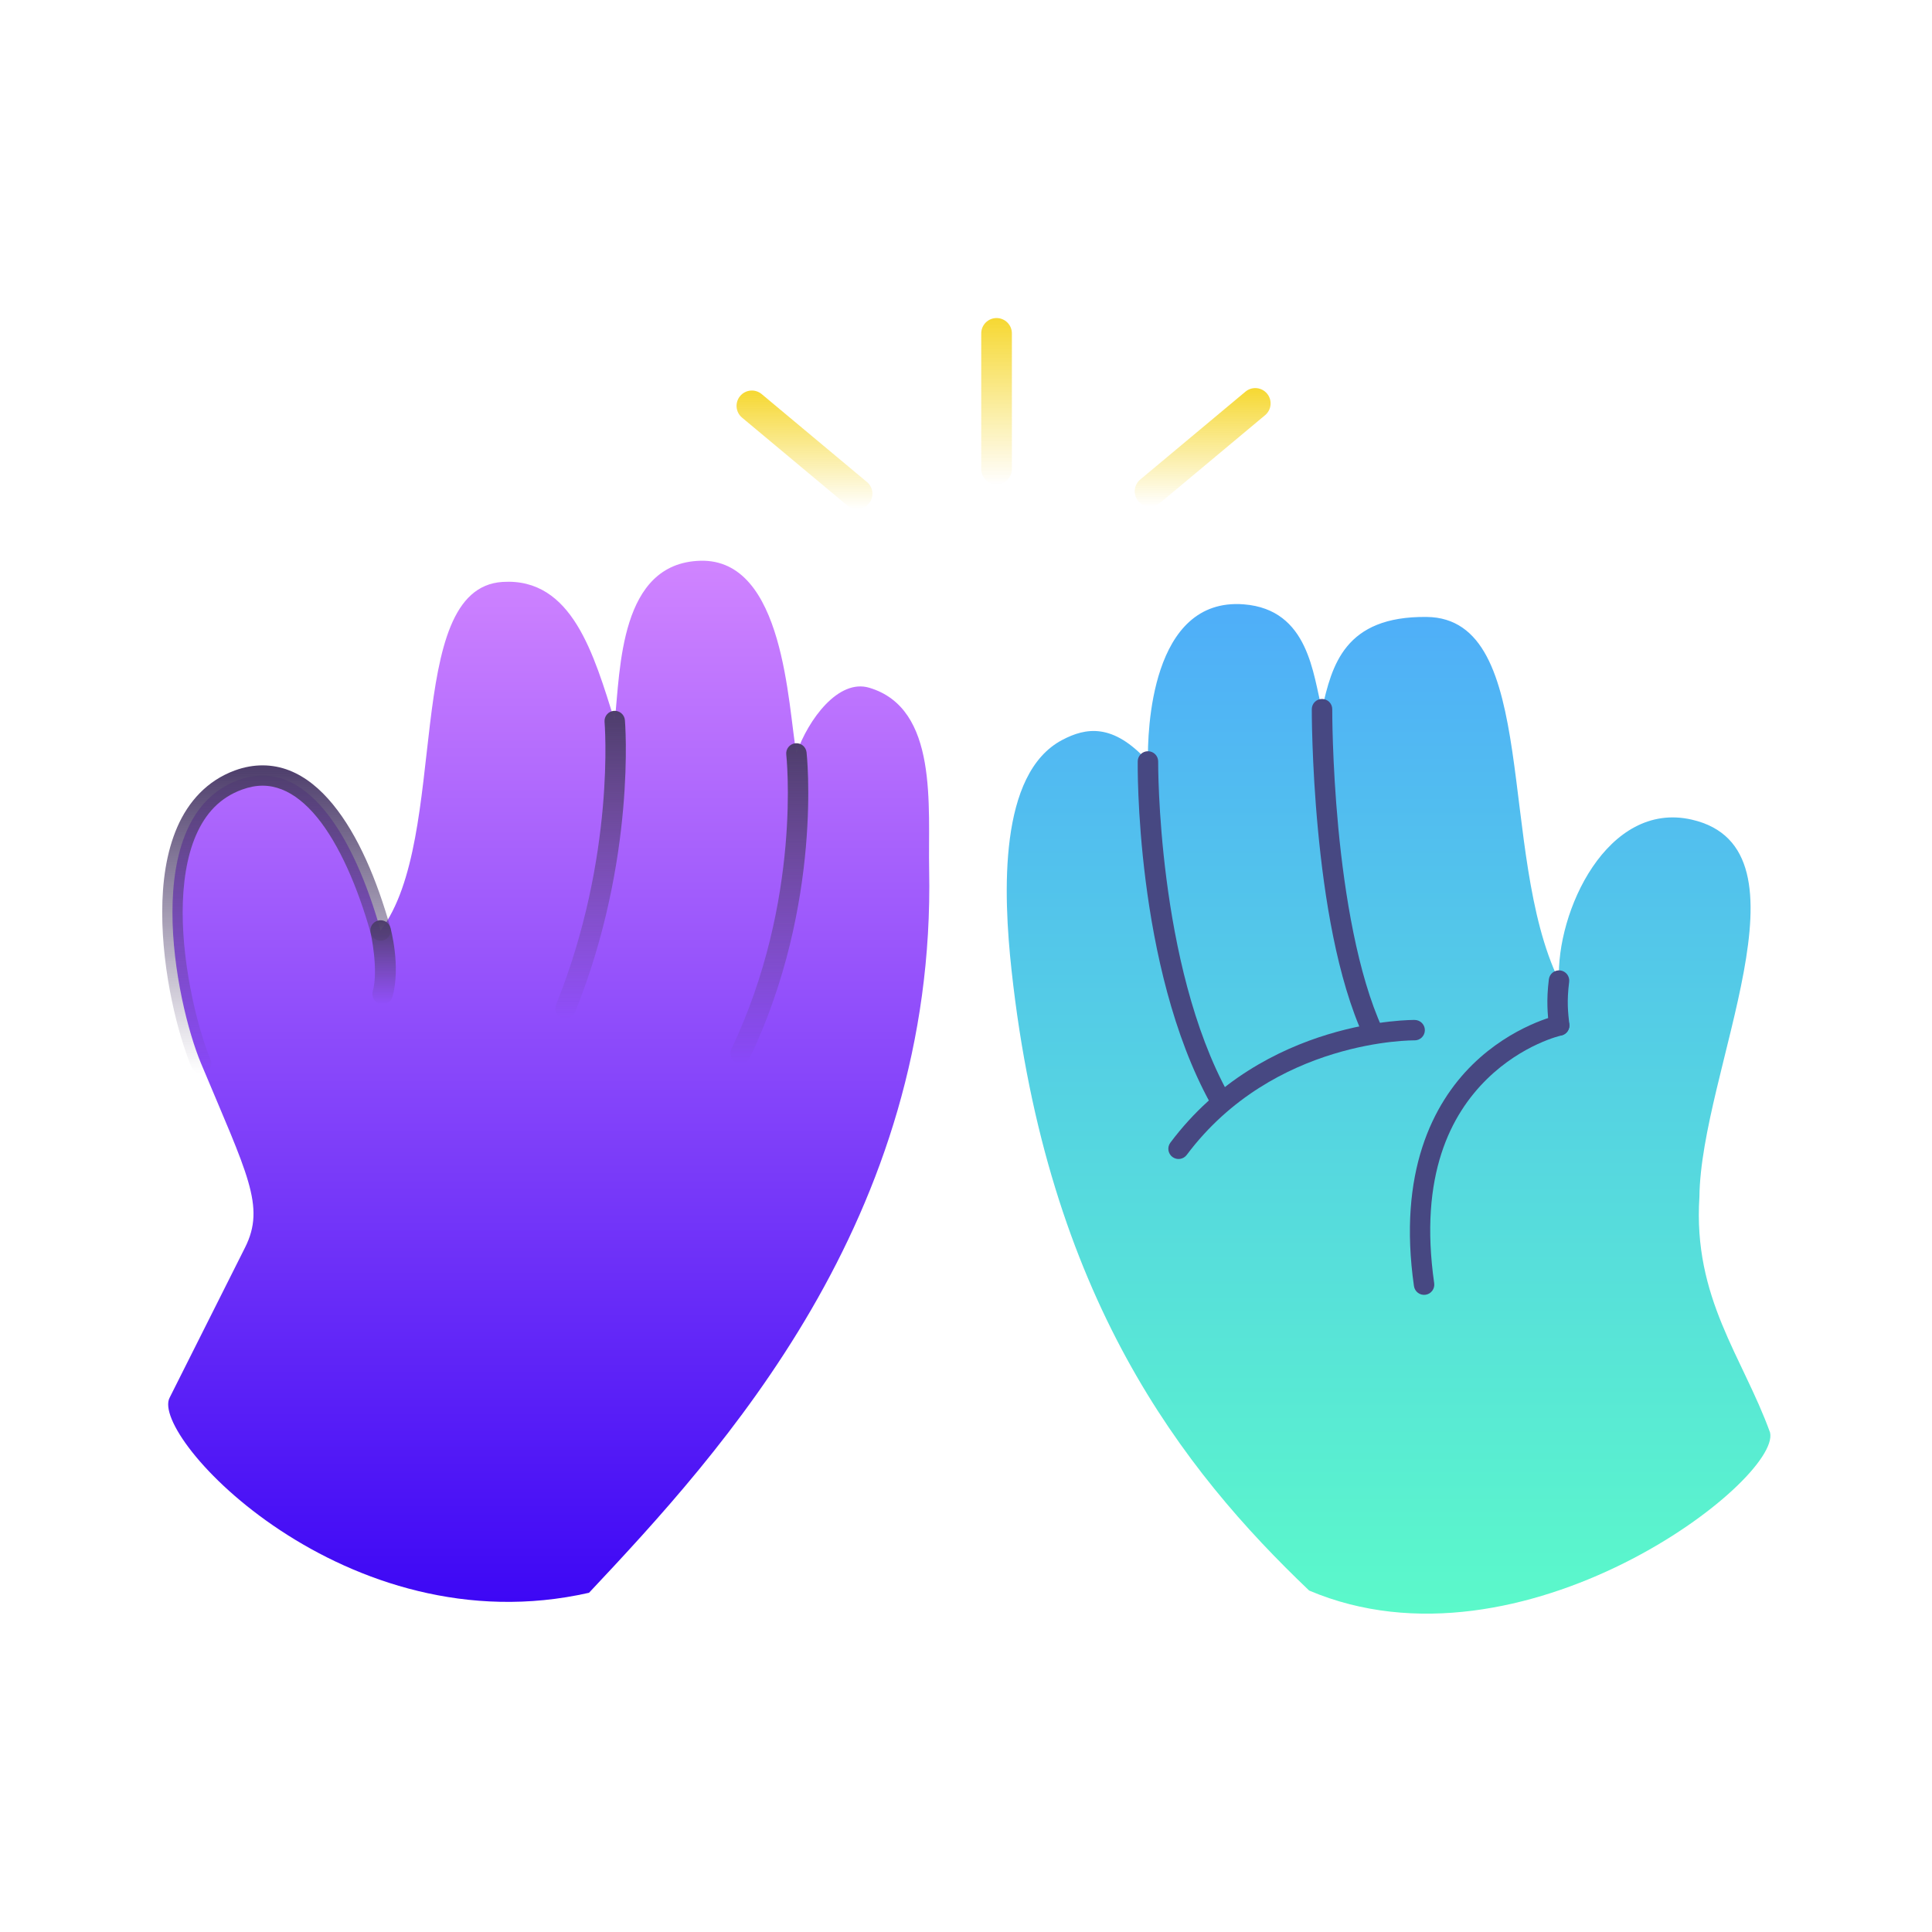 <svg width="2120" height="2120" viewBox="0 0 2120 2120" fill="none" xmlns="http://www.w3.org/2000/svg">
<g clip-path="url(#clip0_43_5404)">
<path d="M1942.3 1571.91C1912.28 1488.89 1857.6 1424.43 1864.78 1313.41C1866.2 1175.46 1995.8 931.273 1856.37 899.379C1763.71 878.184 1707.19 1000.62 1710.71 1075.99C1642.67 935.822 1690.43 678.392 1565.51 676.98C1475.23 675.959 1461.48 730.189 1450.66 778.177C1440.67 741.248 1436.68 668.744 1364.79 663.147C1262.5 655.186 1259.05 803.244 1259.65 835.543C1221.12 792.86 1191.16 798.474 1165.59 811.952C1095.75 848.756 1100.74 979.919 1109.97 1064.58C1149.07 1423.57 1297.91 1613.21 1436.56 1745.34C1670 1844.46 1954.47 1624.38 1942.3 1571.91Z" fill="url(#paint0_linear_43_5404)"/>
<path d="M1712.11 1064.86C1710.64 1064.68 1709.16 1064.78 1707.74 1065.18C1706.32 1065.57 1704.99 1066.23 1703.82 1067.14C1702.66 1068.04 1701.69 1069.17 1700.96 1070.45C1700.23 1071.73 1699.76 1073.14 1699.58 1074.6C1696.62 1098.45 1698.3 1113.23 1699.76 1126.48C1699.92 1127.95 1700.37 1129.36 1701.08 1130.65C1701.79 1131.95 1702.75 1133.09 1703.9 1134.01C1705.05 1134.93 1706.37 1135.61 1707.78 1136.02C1709.2 1136.43 1710.68 1136.56 1712.14 1136.4C1713.61 1136.24 1715.03 1135.79 1716.32 1135.08C1717.61 1134.37 1718.75 1133.41 1719.67 1132.26C1720.59 1131.12 1721.28 1129.79 1721.69 1128.38C1722.1 1126.97 1722.23 1125.48 1722.06 1124.02C1720.59 1110.63 1719.14 1099.19 1721.85 1077.38C1722.04 1075.92 1721.93 1074.44 1721.54 1073.02C1721.15 1071.6 1720.48 1070.27 1719.58 1069.1C1718.67 1067.94 1717.55 1066.97 1716.27 1066.24C1714.98 1065.51 1713.57 1065.04 1712.11 1064.86Z" fill="#474882"/>
<path d="M1708.45 1114.31C1708.45 1114.31 1659.55 1125.23 1615.86 1168.12C1572.17 1211.01 1533.73 1286.63 1551.55 1411.22C1551.76 1412.68 1552.25 1414.09 1553 1415.36C1553.75 1416.63 1554.75 1417.74 1555.92 1418.62C1557.1 1419.51 1558.45 1420.15 1559.88 1420.52C1561.31 1420.88 1562.79 1420.96 1564.25 1420.75C1565.71 1420.54 1567.11 1420.05 1568.38 1419.3C1569.64 1418.54 1570.75 1417.55 1571.63 1416.37C1572.51 1415.19 1573.16 1413.85 1573.52 1412.42C1573.88 1411 1573.96 1409.51 1573.75 1408.06C1556.73 1289.09 1592.45 1222.54 1631.58 1184.13C1670.72 1145.71 1713.34 1136.19 1713.34 1136.19C1716.24 1135.54 1718.76 1133.77 1720.36 1131.27C1721.96 1128.76 1722.49 1125.72 1721.85 1122.82C1721.53 1121.38 1720.93 1120.02 1720.08 1118.81C1719.24 1117.61 1718.16 1116.58 1716.91 1115.79C1715.67 1115 1714.28 1114.46 1712.83 1114.21C1711.37 1113.95 1709.89 1113.99 1708.45 1114.31Z" fill="#474882"/>
<path d="M1450.7 766.967C1449.23 766.961 1447.76 767.246 1446.4 767.805C1445.04 768.364 1443.8 769.187 1442.75 770.226C1441.71 771.264 1440.88 772.499 1440.31 773.859C1439.74 775.219 1439.45 776.678 1439.44 778.151C1439.44 778.151 1439.22 836.486 1446.2 910.393C1453.18 984.299 1467.05 1073.79 1496.75 1138.23C1497.36 1139.57 1498.24 1140.77 1499.32 1141.77C1500.4 1142.77 1501.67 1143.54 1503.05 1144.05C1504.43 1144.56 1505.9 1144.8 1507.37 1144.74C1508.84 1144.68 1510.29 1144.33 1511.63 1143.71C1512.96 1143.1 1514.17 1142.22 1515.17 1141.14C1516.17 1140.06 1516.94 1138.79 1517.45 1137.41C1517.96 1136.03 1518.2 1134.56 1518.14 1133.09C1518.08 1131.62 1517.73 1130.17 1517.11 1128.84C1489.66 1069.26 1475.41 981.047 1468.53 908.283C1461.66 835.518 1461.89 778.222 1461.89 778.222C1461.89 776.748 1461.61 775.288 1461.05 773.924C1460.49 772.561 1459.67 771.321 1458.63 770.275C1457.59 769.23 1456.35 768.4 1454.99 767.832C1453.63 767.264 1452.17 766.971 1450.7 766.967Z" fill="#474882"/>
<path d="M1259.75 824.331C1256.78 824.3 1253.92 825.449 1251.8 827.527C1249.67 829.604 1248.46 832.439 1248.43 835.409C1248.43 835.409 1245 1060.34 1328.56 1211.38C1330 1213.98 1332.41 1215.91 1335.27 1216.73C1338.12 1217.56 1341.19 1217.22 1343.79 1215.78C1346.4 1214.34 1348.32 1211.93 1349.15 1209.08C1349.97 1206.22 1349.63 1203.15 1348.19 1200.55C1269.4 1058.12 1270.87 835.655 1270.87 835.655C1270.88 834.182 1270.61 832.72 1270.06 831.352C1269.51 829.985 1268.69 828.74 1267.66 827.688C1266.63 826.636 1265.4 825.798 1264.04 825.222C1262.68 824.646 1261.23 824.343 1259.75 824.331Z" fill="#474882"/>
<path d="M1552.43 1119.2C1552.43 1119.2 1386.83 1116.83 1284.24 1253.87C1282.46 1256.25 1281.7 1259.24 1282.13 1262.19C1282.56 1265.13 1284.14 1267.78 1286.52 1269.55C1288.9 1271.34 1291.89 1272.1 1294.83 1271.68C1297.78 1271.25 1300.43 1269.68 1302.21 1267.3C1397.79 1139.63 1552.15 1141.6 1552.15 1141.6C1555.12 1141.64 1557.99 1140.5 1560.12 1138.43C1562.25 1136.36 1563.47 1133.53 1563.51 1130.56C1563.53 1129.09 1563.26 1127.62 1562.72 1126.25C1562.17 1124.89 1561.36 1123.64 1560.33 1122.58C1559.3 1121.53 1558.07 1120.69 1556.72 1120.11C1555.36 1119.53 1553.91 1119.22 1552.43 1119.2Z" fill="#474882"/>
<path d="M646.331 1747.77C791.407 1593.39 1027.23 1337.79 1019.56 954.432C1018.17 884.935 1030.14 777.297 953.783 754.646C920.074 744.646 887.04 789.158 873.9 826.752C864.537 775.233 860.877 612.639 768.362 615.325C680.053 617.889 680.798 733.633 674.55 791.198C651.644 718.572 628.119 633.729 551.431 638.554C440.591 645.528 494.677 919.551 417.615 1021.03C388.566 918.194 335.862 828.707 261.612 855.93C151.591 896.268 192.3 1099.17 220.547 1166.76C271.464 1288.6 291.628 1323.65 268.903 1368.9L186.186 1533.59C163.42 1575.98 379.38 1808.28 646.331 1747.77Z" fill="url(#paint1_linear_43_5404)"/>
<path d="M872.657 815.608C871.192 815.773 869.774 816.225 868.484 816.939C867.194 817.652 866.058 818.613 865.14 819.766C864.221 820.919 863.54 822.242 863.133 823.659C862.727 825.076 862.605 826.559 862.772 828.023C862.772 828.023 880.593 987.565 802.478 1151.31C801.195 1153.99 801.031 1157.07 802.02 1159.88C803.01 1162.68 805.072 1164.98 807.754 1166.26C809.085 1166.89 810.527 1167.26 811.998 1167.33C813.47 1167.41 814.942 1167.2 816.331 1166.7C817.719 1166.21 818.997 1165.45 820.091 1164.46C821.184 1163.47 822.073 1162.28 822.705 1160.95C903.83 990.894 885.04 825.491 885.04 825.491C884.707 822.54 883.216 819.841 880.894 817.988C878.572 816.135 875.61 815.279 872.657 815.608Z" fill="url(#paint2_linear_43_5404)"/>
<path d="M673.586 780.015C670.623 780.272 667.885 781.695 665.972 783.97C664.058 786.246 663.128 789.188 663.384 792.149C663.384 792.149 675.961 939.333 610.195 1102.42C609.643 1103.79 609.365 1105.25 609.377 1106.72C609.39 1108.19 609.692 1109.65 610.267 1111C610.842 1112.36 611.678 1113.59 612.728 1114.62C613.778 1115.65 615.021 1116.47 616.386 1117.02C617.751 1117.57 619.212 1117.85 620.684 1117.84C622.157 1117.83 623.613 1117.52 624.968 1116.95C626.324 1116.37 627.553 1115.54 628.585 1114.49C629.618 1113.44 630.433 1112.19 630.985 1110.83C698.876 942.471 685.722 790.25 685.722 790.25C685.599 788.781 685.188 787.35 684.511 786.04C683.834 784.73 682.905 783.566 681.778 782.615C680.65 781.664 679.347 780.945 677.941 780.499C676.535 780.053 675.055 779.889 673.586 780.015Z" fill="url(#paint3_linear_43_5404)"/>
<path d="M414.887 1010.14C413.456 1010.49 412.11 1011.13 410.925 1012.01C409.74 1012.88 408.74 1013.99 407.982 1015.25C407.224 1016.51 406.723 1017.92 406.507 1019.37C406.292 1020.83 406.366 1022.32 406.725 1023.75C406.725 1023.75 415.632 1063.99 409.047 1087.79C408.651 1089.22 408.539 1090.7 408.719 1092.17C408.899 1093.63 409.367 1095.05 410.096 1096.33C410.825 1097.62 411.801 1098.75 412.967 1099.65C414.133 1100.56 415.467 1101.23 416.892 1101.62C418.312 1102.01 419.796 1102.11 421.258 1101.93C422.72 1101.75 424.132 1101.28 425.413 1100.55C426.693 1099.82 427.818 1098.85 428.722 1097.69C429.626 1096.52 430.292 1095.19 430.682 1093.77C440.036 1059.96 428.5 1018.3 428.5 1018.3C428.144 1016.87 427.509 1015.52 426.631 1014.34C425.753 1013.15 424.651 1012.15 423.386 1011.39C422.122 1010.64 420.72 1010.13 419.262 1009.92C417.803 1009.7 416.316 1009.78 414.887 1010.14Z" fill="url(#paint4_linear_43_5404)"/>
<path d="M288.494 839.841C278.488 839.79 268.163 841.579 257.748 845.398C227.181 856.605 206.65 879.72 194.534 907.544C182.417 935.368 178.023 968.019 178 1001.13C177.953 1067.36 195.264 1135.37 210.188 1171.08C211.336 1173.82 213.526 1175.99 216.277 1177.12C219.028 1178.25 222.114 1178.24 224.857 1177.09C226.218 1176.53 227.455 1175.7 228.496 1174.66C229.537 1173.61 230.362 1172.37 230.924 1171.01C231.486 1169.65 231.773 1168.19 231.771 1166.72C231.768 1165.24 231.475 1163.79 230.908 1162.43C217.584 1130.54 200.4 1063.34 200.444 1001.13C200.465 970.03 204.766 940.156 215.078 916.477C225.389 892.799 241.045 875.427 265.487 866.465C281.783 860.49 295.681 860.975 309.143 866.219C322.605 871.462 335.71 881.936 347.909 896.817C372.308 926.579 392.558 973.536 406.832 1024.06C407.641 1026.92 409.551 1029.34 412.143 1030.79C414.735 1032.24 417.797 1032.61 420.657 1031.8C423.515 1030.99 425.935 1029.08 427.386 1026.49C428.838 1023.9 429.201 1020.84 428.396 1017.98C413.621 965.676 393.03 916.492 365.252 882.608C351.363 865.666 335.515 852.42 317.304 845.327C308.199 841.781 298.5 839.891 288.494 839.841Z" fill="url(#paint5_linear_43_5404)"/>
<path d="M1093.54 349C1089.08 349.001 1084.8 350.772 1081.65 353.925C1078.5 357.077 1076.72 361.353 1076.72 365.812V514.689C1076.72 519.147 1078.5 523.423 1081.65 526.575C1084.8 529.728 1089.08 531.499 1093.54 531.5C1098 531.499 1102.27 529.728 1105.43 526.575C1108.58 523.423 1110.35 519.147 1110.35 514.689V365.812C1110.35 361.353 1108.58 357.077 1105.43 353.925C1102.27 350.772 1098 349.001 1093.54 349Z" fill="url(#paint6_linear_43_5404)"/>
<path d="M1378.94 425.918C1374.5 425.519 1370.08 426.898 1366.66 429.752L1251.17 526.225C1249.47 527.642 1248.07 529.379 1247.05 531.338C1246.02 533.296 1245.4 535.438 1245.2 537.64C1245 539.841 1245.24 542.06 1245.91 544.169C1246.57 546.278 1247.64 548.235 1249.06 549.93C1251.92 553.346 1256.02 555.487 1260.46 555.882C1264.9 556.278 1269.31 554.896 1272.73 552.04L1388.22 455.567C1391.64 452.706 1393.78 448.607 1394.18 444.169C1394.57 439.731 1393.19 435.317 1390.33 431.897C1387.48 428.472 1383.38 426.321 1378.94 425.918Z" fill="url(#paint7_linear_43_5404)"/>
<path d="M835.826 432.46C832.406 429.604 827.991 428.222 823.552 428.617C819.113 429.013 815.013 431.154 812.152 434.57C810.732 436.264 809.66 438.222 808.997 440.331C808.335 442.439 808.095 444.658 808.291 446.86C808.487 449.062 809.115 451.203 810.14 453.162C811.165 455.121 812.565 456.858 814.262 458.275L929.751 554.713C933.172 557.569 937.586 558.951 942.025 558.555C946.464 558.16 950.565 556.019 953.426 552.602C956.283 549.183 957.665 544.769 957.269 540.331C956.873 535.893 954.732 531.793 951.315 528.933L835.826 432.46Z" fill="url(#paint8_linear_43_5404)"/>
</g>
<defs>
<linearGradient id="paint0_linear_43_5404" x1="1523.69" y1="662.838" x2="1523.69" y2="1770.68" gradientUnits="userSpaceOnUse">
<stop stop-color="#4FAEF9"/>
<stop offset="1" stop-color="#5BF9CA"/>
</linearGradient>
<linearGradient id="paint1_linear_43_5404" x1="602.142" y1="615.292" x2="602.142" y2="1757.76" gradientUnits="userSpaceOnUse">
<stop stop-color="#D084FF"/>
<stop offset="1" stop-color="#3D07F5"/>
</linearGradient>
<linearGradient id="paint2_linear_43_5404" x1="844.152" y1="815.539" x2="844.152" y2="1167.35" gradientUnits="userSpaceOnUse">
<stop stop-color="#4D3D6B"/>
<stop offset="1" stop-color="#4D3D6B" stop-opacity="0"/>
</linearGradient>
<linearGradient id="paint3_linear_43_5404" x1="648.062" y1="779.974" x2="648.062" y2="1117.84" gradientUnits="userSpaceOnUse">
<stop stop-color="#4D3D6B"/>
<stop offset="1" stop-color="#4D3D6B" stop-opacity="0"/>
</linearGradient>
<linearGradient id="paint4_linear_43_5404" x1="420.363" y1="1009.8" x2="420.363" y2="1102.02" gradientUnits="userSpaceOnUse">
<stop stop-color="#4D3D6B"/>
<stop offset="1" stop-color="#4D3D6B" stop-opacity="0"/>
</linearGradient>
<linearGradient id="paint5_linear_43_5404" x1="303.408" y1="839.84" x2="303.408" y2="1177.96" gradientUnits="userSpaceOnUse">
<stop stop-color="#4D3D6B"/>
<stop offset="1" stop-color="#4D3D6B" stop-opacity="0"/>
</linearGradient>
<linearGradient id="paint6_linear_43_5404" x1="1093.54" y1="349" x2="1093.54" y2="531.5" gradientUnits="userSpaceOnUse">
<stop stop-color="#F6D832"/>
<stop offset="1" stop-color="#F6D832" stop-opacity="0"/>
</linearGradient>
<linearGradient id="paint7_linear_43_5404" x1="1319.69" y1="425.851" x2="1319.69" y2="555.949" gradientUnits="userSpaceOnUse">
<stop stop-color="#F6D832"/>
<stop offset="1" stop-color="#F6D832" stop-opacity="0"/>
</linearGradient>
<linearGradient id="paint8_linear_43_5404" x1="882.78" y1="428.551" x2="882.78" y2="558.622" gradientUnits="userSpaceOnUse">
<stop stop-color="#F6D832"/>
<stop offset="1" stop-color="#F6D832" stop-opacity="0"/>
</linearGradient>
<clipPath id="clip0_43_5404">
<rect width="1764.68" height="1421.68" fill="white" transform="translate(178 349)"/>
</clipPath>
</defs>
</svg>
